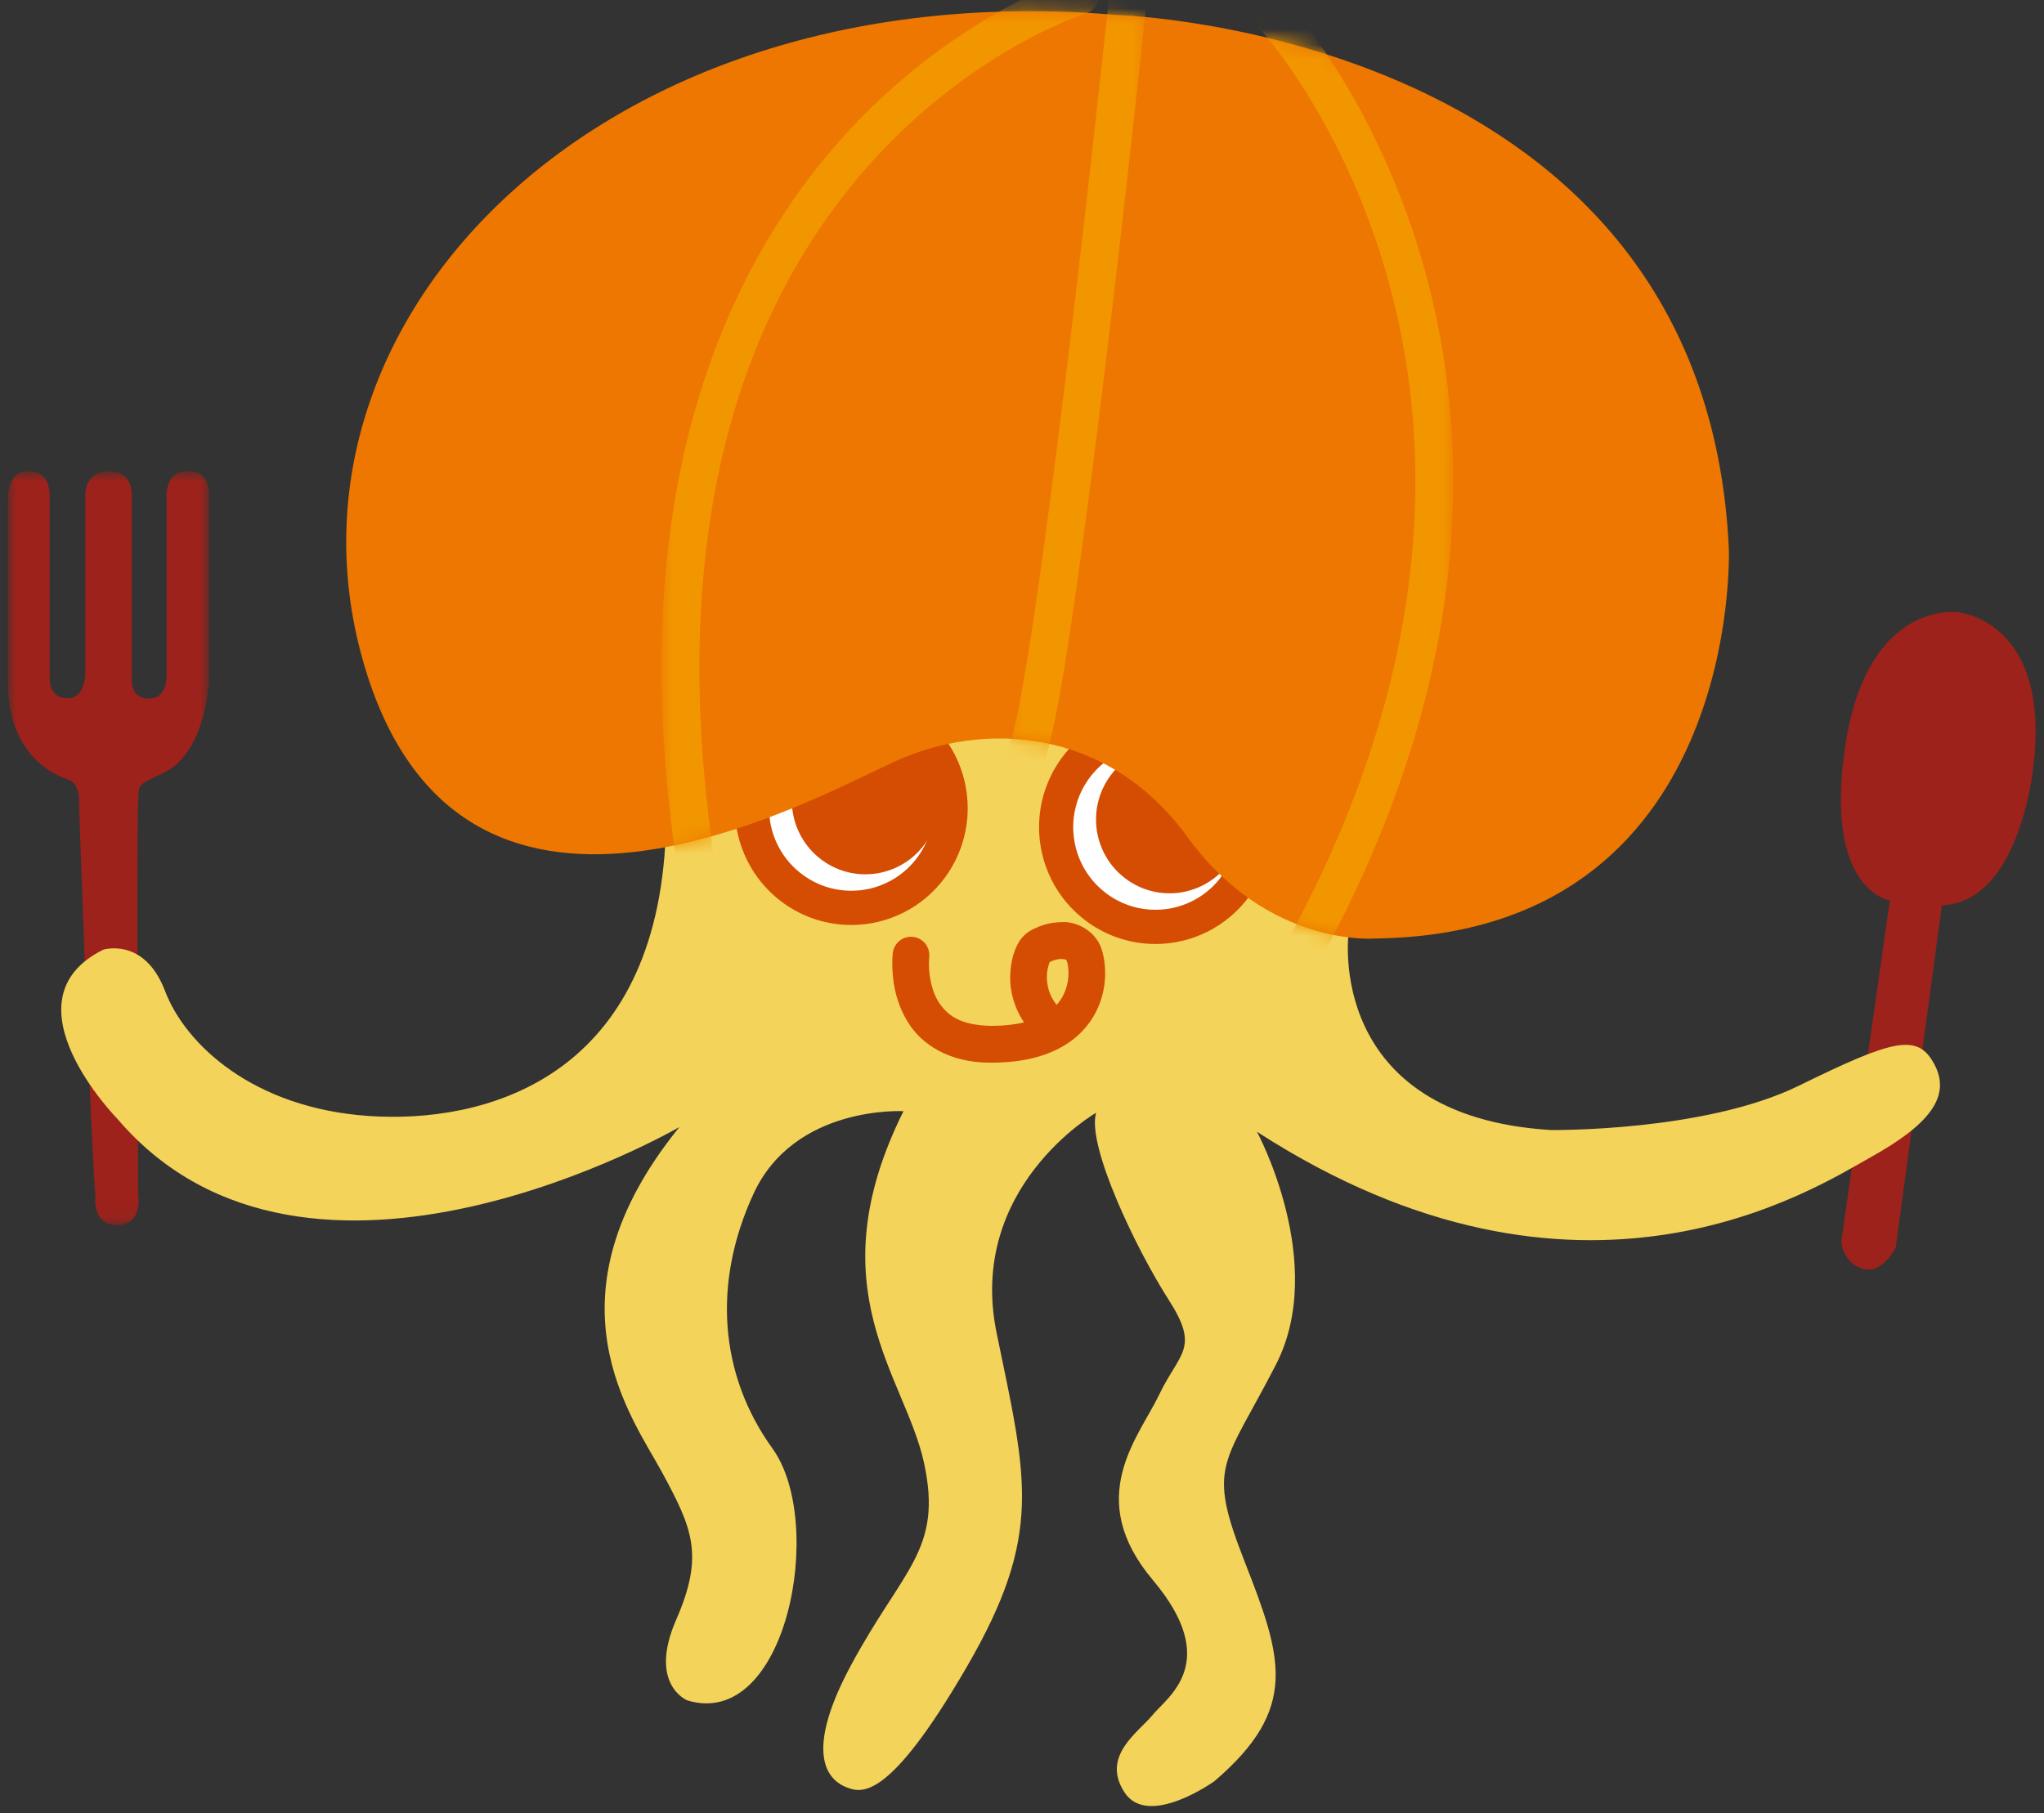 <?xml version="1.0" encoding="UTF-8"?>
<svg width="133px" height="118px" viewBox="0 0 133 118" version="1.1" xmlns="http://www.w3.org/2000/svg" xmlns:xlink="http://www.w3.org/1999/xlink">
    <rect x="0" y="0" width="133" height="118" fill="#333333" stroke="none"/>
    <!-- Generator: Sketch 47 (45396) - http://www.bohemiancoding.com/sketch -->
    <title>illust-akakurage</title>
    <desc>Created with Sketch.</desc>
    <defs>
        <polygon id="path-1" points="0 49.936 0 0.865 13.092 0.865 13.092 49.936 6.51993274e-16 49.936"></polygon>
        <path d="M0.769,5.894 C7.476,2.616 15.585,0.679 24.724,0.679 C26.207,0.679 27.717,0.73 29.252,0.835 L29.252,49.492 C24.815,47.318 19.841,47.736 16.004,49.486 C13.433,50.66 7.285,53.97 0.769,55.136 L0.769,5.894 L0.769,5.894 Z" id="path-3"></path>
        <path d="M0.343,0.696 C0.834,0.685 1.329,0.679 1.826,0.679 C3.704,0.679 5.625,0.761 7.586,0.93 C7.586,0.93 8.26,0.95 9.433,1.064 L9.433,50.364 L7.888,50.364 C5.503,48.808 2.892,48.099 0.343,48.021 L0.343,0.696 L0.343,0.696 Z" id="path-5"></path>
        <path d="M0.354,0.872 C4.168,1.742 8.764,3.191 13.23,5.601 L13.23,59.196 C11.678,59.488 9.992,59.656 8.16,59.68 C8.16,59.68 4.416,60.013 0.354,57.357 L0.354,0.872 L0.354,0.872 Z" id="path-7"></path>
    </defs>
    <g id="Page-1" stroke="none" stroke-width="1" fill="none" fill-rule="evenodd">
        <g id="meal" transform="translate(-1072, -922)">
            <g id="logo/あかくらげ" transform="translate(1072.517, 922.013)">
                <g id="Group">
                    <g id="Group-30" transform="translate(0, 0.038)">
                        <g id="Group-5" transform="translate(0, 29.75)">
                            <mask id="mask-2" fill="white">
                                <use xlink:href="#path-1"></use>
                            </mask>
                            <g id="Clip-4"></g>
                            <path d="M8.472,22.571 C8.57,21.181 8.201,21.422 10.115,20.509 C12.965,19.15 13.091,14.334 13.091,14.334 L13.091,2.521 C13.142,0.562 11.561,0.885 11.561,0.885 C10.224,0.885 10.32,2.57 10.32,2.57 L10.32,14.163 C10.32,14.163 10.397,15.665 9.189,15.665 C7.827,15.665 8.061,14.163 8.061,14.163 L8.061,2.501 C8.061,0.679 6.559,0.885 6.559,0.885 C4.918,0.885 5.031,2.501 5.031,2.501 L5.031,14.163 C5.031,14.163 4.982,15.642 3.887,15.642 C2.551,15.642 2.719,14.198 2.719,14.198 L2.719,2.57 C2.719,0.644 1.351,0.885 1.351,0.885 C-0.035,0.782 -0,2.57 -0,2.57 L-0,14.609 C-0,19.3 2.981,20.647 3.852,20.905 C4.728,21.161 4.621,22.418 4.621,22.418 C4.621,22.418 5.441,46.076 5.697,47.984 C5.697,47.984 5.394,49.936 7.106,49.936 C8.82,49.936 8.472,47.932 8.472,47.932 C8.472,47.932 8.368,23.964 8.472,22.571 Z" id="Fill-3" fill="#9C221B" mask="url(#mask-2)"></path>
                        </g>
                        <path d="M122.452,58.558 C122.452,58.558 118.12,57.936 119.558,48.453 C120.996,38.969 126.865,39.794 126.865,39.794 C126.865,39.794 133.065,40.285 131.755,50.104 C131.755,50.104 130.846,58.714 125.84,58.868 L122.837,81.135 C122.837,81.135 121.988,82.914 120.68,82.527 C119.371,82.141 119.293,80.748 119.293,80.748 L122.452,58.558 Z" id="Fill-6" fill="#9C221B"></path>
                        <path d="M125.328,69.176 C126.516,71.349 124.916,73.198 121.219,75.26 C117.521,77.321 102.324,87.219 81.273,73.609 C81.273,73.609 85.897,82.167 82.506,88.764 C79.117,95.361 77.989,95.259 80.454,101.545 C82.917,107.836 84.046,111.134 78.501,115.878 C78.501,115.878 74.189,118.971 72.649,116.599 C71.106,114.228 73.573,112.683 74.497,111.549 C75.42,110.413 79.015,108.146 74.497,102.785 C69.98,97.425 73.572,93.506 74.907,90.724 C76.243,87.94 77.577,87.733 75.521,84.536 C73.47,81.342 70.183,74.538 70.803,72.373 C70.803,72.373 62.38,77.218 64.331,86.703 C66.282,96.188 67.413,99.795 62.38,108.455 C57.347,117.115 55.572,116.662 54.594,116.286 C53.709,115.947 51.481,114.596 54.868,108.307 C58.256,102.017 60.839,100.827 59.607,95.157 C58.376,89.487 52.521,83.817 58.271,72.27 C58.271,72.27 51.189,71.857 48.52,77.63 C45.848,83.403 46.259,89.384 49.75,94.228 C53.239,99.073 50.674,112.58 44.205,110.618 C44.205,110.618 41.636,109.59 43.484,105.363 C45.332,101.136 44.512,99.384 42.562,95.775 C40.611,92.167 34.656,84.434 43.692,73.302 C43.692,73.302 19.563,87.321 7.137,72.786 C7.137,72.786 -0.462,65.053 6.212,61.755 C6.212,61.755 8.881,60.93 10.217,64.436 C11.55,67.94 15.968,72.064 23.463,72.581 C30.959,73.093 41.844,70.209 42.768,54.949 C42.768,54.949 58.581,44.126 68.438,45.878 C68.438,45.878 86.92,57.733 87.23,60.724 C87.23,60.724 85.688,72.569 100.369,73.495 C100.369,73.495 110.374,73.633 116.542,70.607 C122.71,67.578 124.245,67.196 125.328,69.176" id="Fill-8" fill="#F4D35A"></path>
                        <path d="M70.333,50.634 C68.6,53.037 69.134,56.397 71.531,58.14 C73.926,59.881 77.271,59.341 79.004,56.937 C80.74,54.532 80.202,51.172 77.811,49.432 C75.413,47.69 72.067,48.229 70.333,50.634" id="Fill-10" fill="#FFFFFF"></path>
                        <path d="M72.129,51.941 C71.723,52.508 71.535,53.141 71.534,53.78 C71.537,54.763 71.979,55.713 72.831,56.333 C73.393,56.74 74.023,56.928 74.664,56.931 C75.641,56.928 76.59,56.482 77.206,55.631 C77.61,55.068 77.8,54.432 77.801,53.788 C77.797,52.807 77.354,51.853 76.508,51.237 C75.944,50.828 75.312,50.639 74.672,50.637 C73.693,50.64 72.745,51.086 72.131,51.94 L70.333,50.633 L72.129,51.941 Z M74.664,61.388 C73.129,61.389 71.562,60.916 70.229,59.945 C68.183,58.46 67.089,56.128 67.093,53.78 C67.092,52.237 67.566,50.666 68.532,49.327 L68.532,49.326 C70.011,47.276 72.333,46.176 74.672,46.18 C76.209,46.178 77.774,46.654 79.115,47.629 C81.148,49.111 82.245,51.439 82.241,53.788 C82.242,55.331 81.771,56.901 80.8,58.247 C79.325,60.289 77.008,61.388 74.675,61.388 L74.664,61.388 Z" id="Fill-12" fill="#D44D02"></path>
                        <path d="M50.54,49.396 C48.807,51.802 49.341,55.16 51.739,56.901 C54.133,58.642 57.477,58.104 59.212,55.701 C60.948,53.295 60.411,49.934 58.018,48.194 C55.621,46.454 52.275,46.993 50.54,49.396" id="Fill-14" fill="#FFFFFF"></path>
                        <path d="M52.338,50.704 C51.93,51.27 51.743,51.902 51.742,52.544 C51.744,53.526 52.185,54.474 53.04,55.096 C53.6,55.503 54.231,55.691 54.871,55.692 C55.847,55.691 56.798,55.243 57.414,54.394 C57.818,53.83 58.008,53.196 58.009,52.551 C58.006,51.569 57.56,50.616 56.716,50 C56.152,49.593 55.519,49.401 54.881,49.4 C53.9,49.405 52.953,49.849 52.34,50.702 L50.54,49.397 L52.338,50.704 Z M54.871,60.151 C53.335,60.152 51.77,59.679 50.434,58.708 C48.393,57.222 47.297,54.892 47.302,52.544 C47.3,51.001 47.772,49.43 48.742,48.088 C50.22,46.037 52.543,44.939 54.881,44.943 C56.416,44.942 57.982,45.418 59.32,46.388 C61.359,47.872 62.453,50.202 62.45,52.551 C62.451,54.091 61.978,55.665 61.009,57.009 C59.531,59.054 57.216,60.151 54.883,60.151 L54.871,60.151 Z" id="Fill-16" fill="#D44D02"></path>
                        <path d="M70.333,50.634 C68.6,53.037 69.134,56.397 71.531,58.14 C73.926,59.881 77.271,59.341 79.004,56.937 C80.74,54.532 80.202,51.172 77.811,49.432 C75.413,47.69 72.067,48.229 70.333,50.634" id="Fill-18" fill="#FFFFFF"></path>
                        <path d="M50.54,49.396 C48.807,51.802 49.341,55.16 51.739,56.901 C54.133,58.642 57.477,58.104 59.212,55.701 C60.948,53.295 60.411,49.934 58.018,48.194 C55.621,46.454 52.275,46.993 50.54,49.396" id="Fill-20" fill="#FFFFFF"></path>
                        <path d="M71.71,50.469 C70.159,52.619 70.638,55.621 72.781,57.177 C74.92,58.731 77.911,58.251 79.459,56.103 C81.009,53.953 80.528,50.951 78.388,49.396 C76.249,47.841 73.259,48.32 71.71,50.469" id="Fill-22" fill="#D44D02"></path>
                        <path d="M51.912,49.232 C50.367,51.381 50.845,54.385 52.987,55.94 C55.127,57.495 58.117,57.016 59.669,54.865 C61.218,52.716 60.737,49.713 58.597,48.159 C56.457,46.604 53.465,47.082 51.912,49.232" id="Fill-24" fill="#D44D02"></path>
                        <path d="M72.239,0.93 C72.239,0.93 110.436,2.064 111.977,35.672 C111.977,35.672 112.901,60.724 88.977,61.031 C88.977,61.031 81.994,61.652 76.756,54.436 C71.521,47.219 63.407,46.91 57.76,49.486 C52.113,52.063 29.213,64.949 23.054,42.787 C16.89,20.621 38.659,-1.956 72.239,0.93" id="Fill-26" fill="#ED7700"></path>
                        <path d="M67.706,62.795 C67.646,62.995 67.599,63.264 67.601,63.557 C67.611,64.097 67.727,64.702 68.235,65.351 C68.806,64.722 69.006,63.954 69.008,63.279 C69.008,63.006 68.972,62.757 68.925,62.572 C68.81,62.323 68.94,62.432 68.569,62.362 C68.324,62.354 67.958,62.464 67.797,62.555 C67.793,62.557 67.791,62.56 67.788,62.561 C67.764,62.618 67.733,62.697 67.706,62.795 M58.555,66.469 C57.654,65.022 57.547,63.505 57.542,62.66 C57.542,62.262 57.573,62.008 57.577,61.967 C57.656,61.311 58.252,60.846 58.908,60.927 C59.559,61.008 60.024,61.606 59.943,62.262 C59.949,62.262 59.929,62.384 59.929,62.66 C59.92,63.261 60.043,64.37 60.57,65.188 C61.111,65.989 61.9,66.683 63.996,66.716 C64.842,66.714 65.54,66.63 66.114,66.491 C65.451,65.493 65.204,64.436 65.213,63.557 C65.235,62.45 65.499,61.674 65.873,61.111 C66.258,60.616 66.619,60.459 67.062,60.263 C67.505,60.09 68.007,59.969 68.569,59.967 C69.509,59.893 70.916,60.55 71.235,61.974 C71.333,62.362 71.394,62.8 71.394,63.279 C71.396,64.488 70.999,65.983 69.796,67.172 C68.593,68.362 66.682,69.117 63.996,69.111 L63.893,69.111 C61.236,69.111 59.432,67.913 58.555,66.469" id="Fill-28" fill="#D44D02"></path>
                    </g>
                    <g id="Group-40" transform="translate(41.755, 0.038)">
                        <g id="Group-33">
                            <mask id="mask-4" fill="white">
                                <use xlink:href="#path-3"></use>
                            </mask>
                            <g id="Clip-32"></g>
                            <path d="M1.847,56.737 C1.102,51.926 0.769,47.49 0.769,43.401 C0.757,25.216 7.43,13.891 14.143,7.229 C20.852,0.561 27.537,-1.504 27.655,-1.543 L27.658,-1.543 C28.308,-1.743 28.997,-1.377 29.197,-0.721 C29.397,-0.068 29.032,0.625 28.38,0.824 C28.38,0.828 28.036,0.928 27.362,1.204 C26.687,1.477 25.71,1.911 24.536,2.541 C22.181,3.803 19.029,5.855 15.879,8.989 C9.585,15.269 3.249,25.824 3.235,43.401 C3.235,47.355 3.558,51.665 4.284,56.359 C4.388,57.035 3.926,57.666 3.254,57.772 C3.189,57.781 3.126,57.787 3.063,57.787 C2.465,57.787 1.938,57.349 1.847,56.737" id="Fill-31" fill="#F29600" mask="url(#mask-4)"></path>
                        </g>
                        <g id="Group-36" transform="translate(22.898, 0)">
                            <mask id="mask-6" fill="white">
                                <use xlink:href="#path-5"></use>
                            </mask>
                            <g id="Clip-35"></g>
                            <path d="M1.043,50.244 C0.429,49.947 0.17,49.207 0.464,48.59 C0.579,48.385 0.892,47.23 1.18,45.675 C1.482,44.099 1.819,42.03 2.172,39.653 C2.875,34.894 3.645,28.896 4.358,23.016 C5.78,11.257 6.971,-0.002 6.972,-0.025 L6.975,-0.024 C7.046,-0.705 7.652,-1.198 8.33,-1.123 C9.009,-1.053 9.499,-0.443 9.426,0.237 C9.423,0.26 5.776,34.78 3.602,46.143 C3.276,47.798 3.036,48.9 2.691,49.661 C2.477,50.105 2.035,50.364 1.576,50.364 C1.397,50.364 1.215,50.327 1.043,50.244" id="Fill-34" fill="#F29600" mask="url(#mask-6)"></path>
                        </g>
                        <g id="Group-39" transform="translate(39.061, 1.352)">
                            <mask id="mask-8" fill="white">
                                <use xlink:href="#path-7"></use>
                            </mask>
                            <g id="Clip-38"></g>
                            <path d="M2.999,61.388 C2.402,61.06 2.181,60.308 2.506,59.706 C8.671,48.369 10.763,38.358 10.764,29.932 C10.769,13.725 2.975,3.279 1.085,0.993 C0.815,0.666 0.683,0.524 0.683,0.524 L0.683,0.523 L0.683,0.524 C0.22,0.024 0.248,-0.759 0.747,-1.226 C1.246,-1.691 2.026,-1.664 2.491,-1.162 C2.595,-1.043 13.219,10.462 13.23,29.932 C13.233,38.772 11.02,49.226 4.673,60.894 C4.449,61.306 4.027,61.539 3.589,61.539 C3.389,61.539 3.187,61.49 2.999,61.388" id="Fill-37" fill="#F29600" mask="url(#mask-8)"></path>
                        </g>
                    </g>
                </g>
            </g>
        </g>
    </g>
</svg>